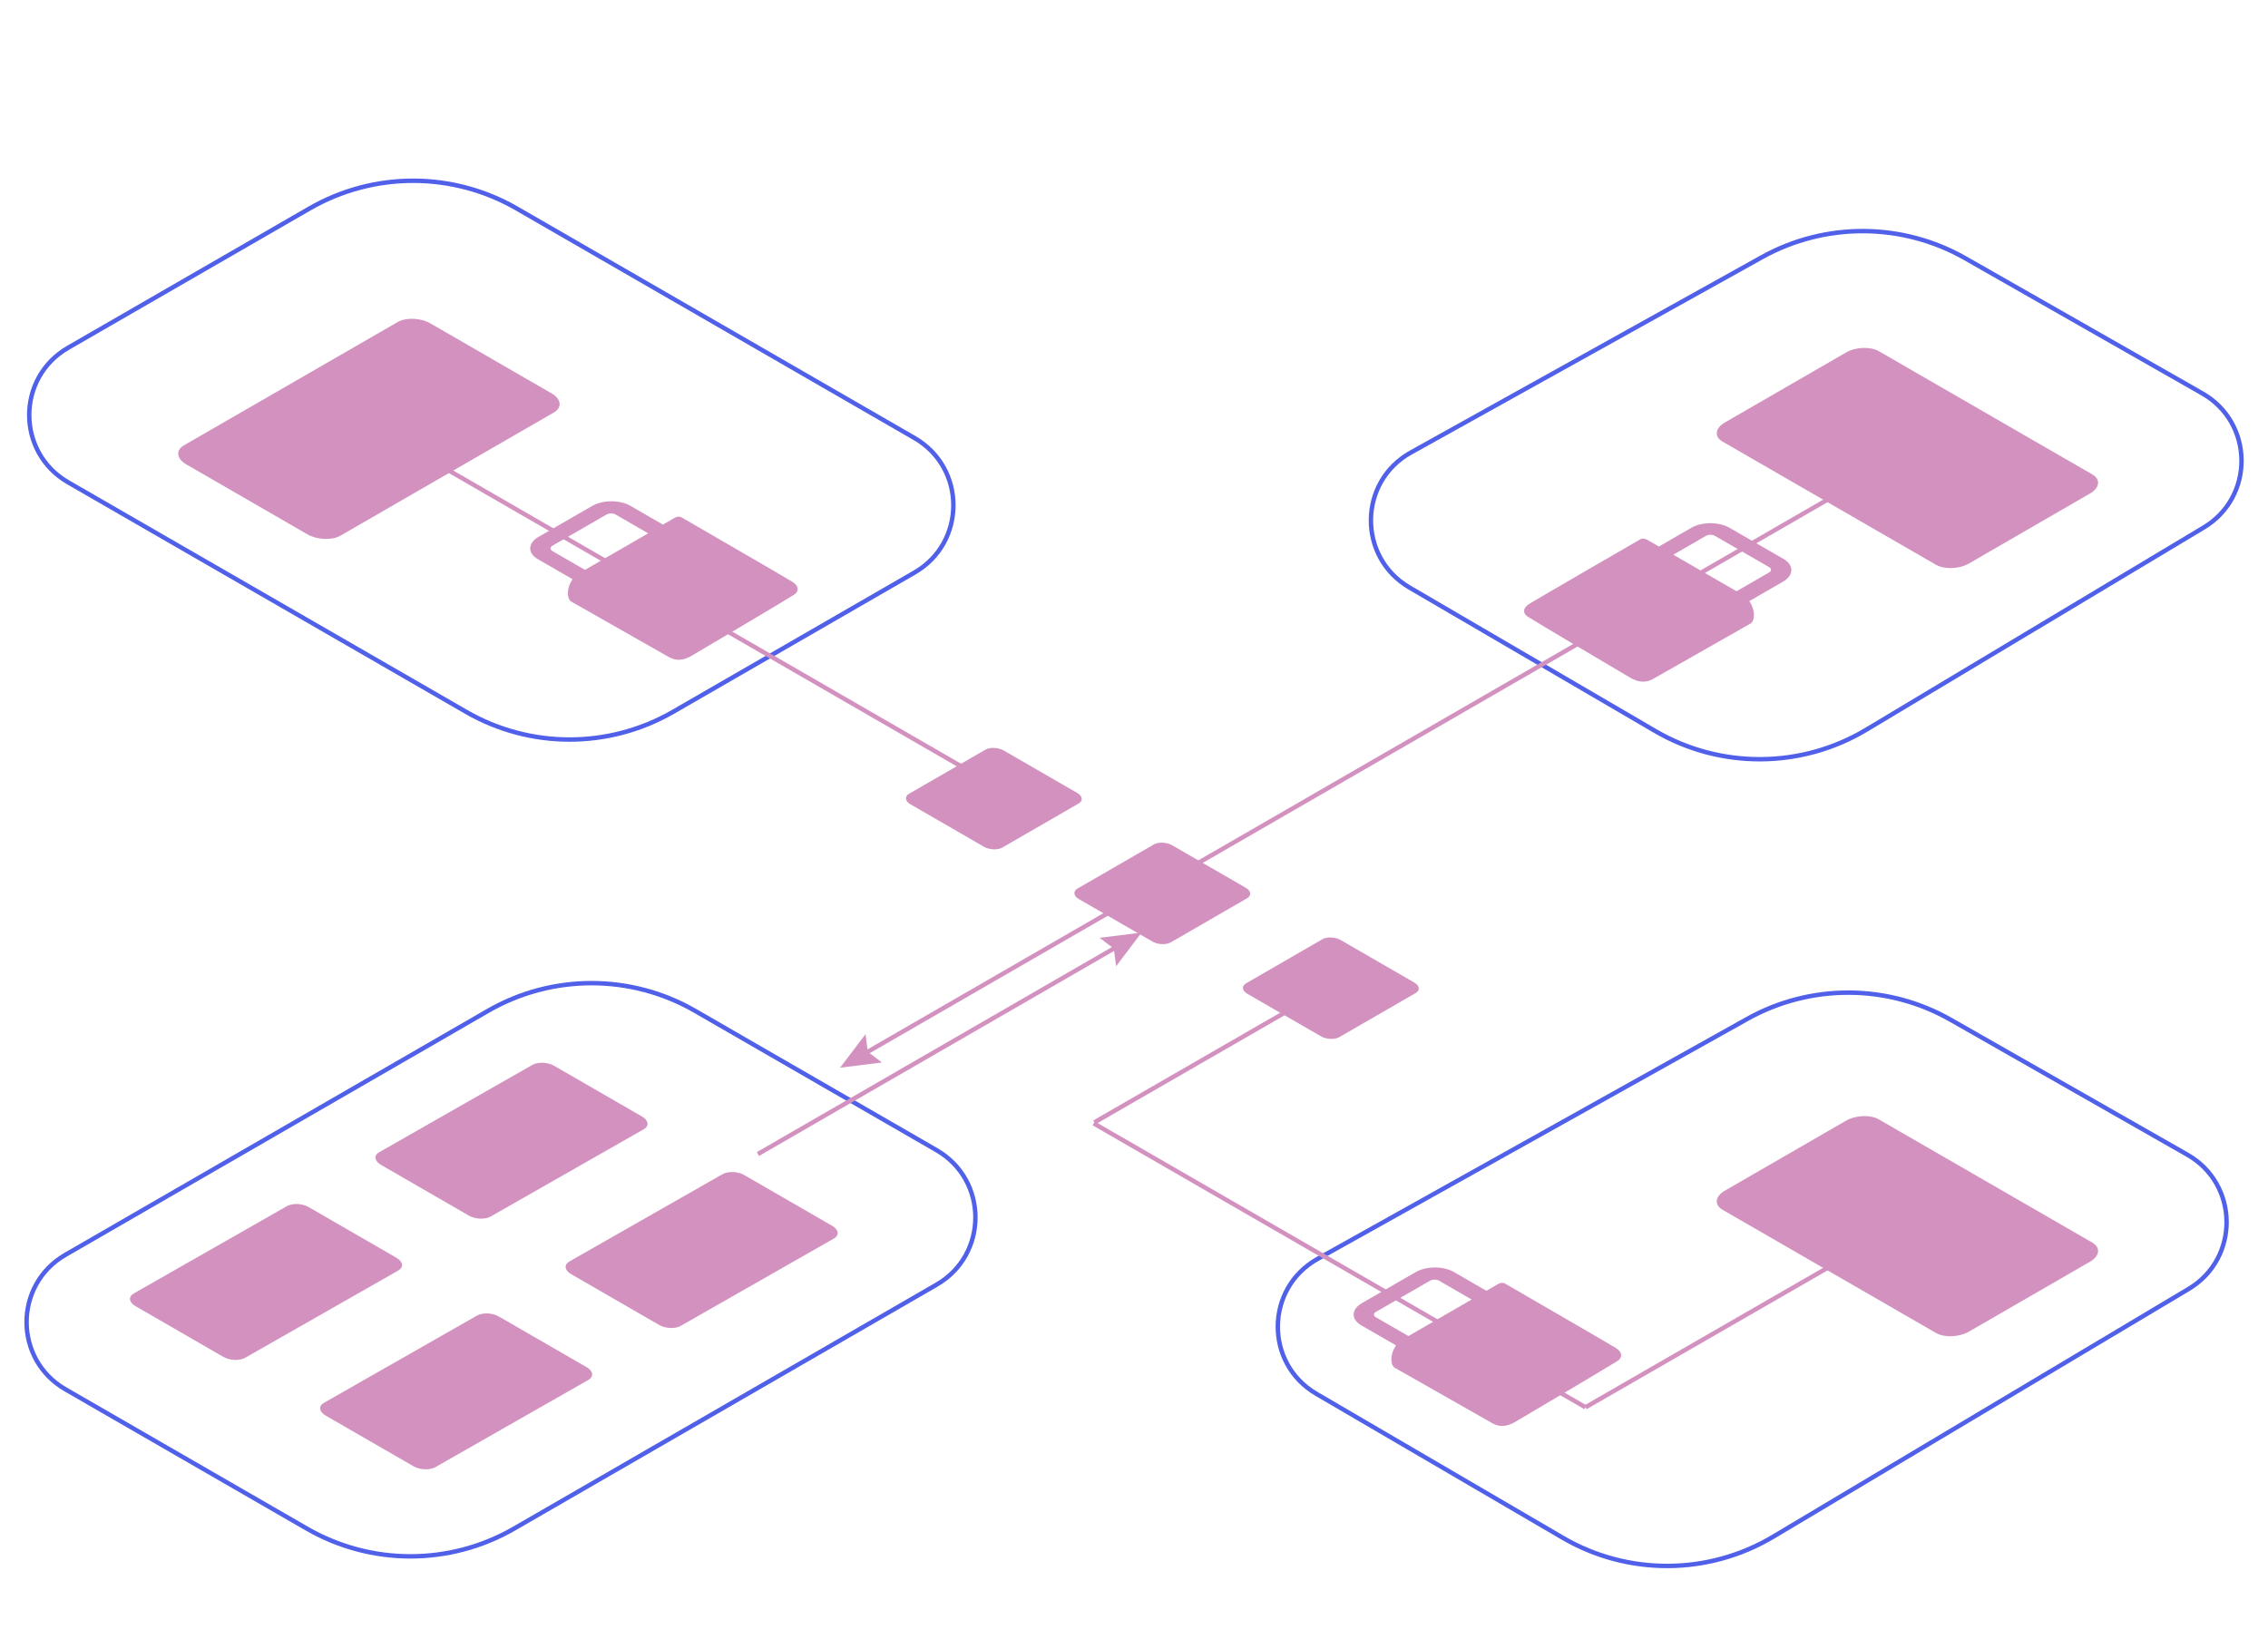 <?xml version="1.0" encoding="UTF-8"?> <!-- Generator: Adobe Illustrator 27.0.0, SVG Export Plug-In . SVG Version: 6.00 Build 0) --> <svg xmlns="http://www.w3.org/2000/svg" xmlns:xlink="http://www.w3.org/1999/xlink" id="Слой_1" x="0px" y="0px" viewBox="0 0 2048 1480" style="enable-background:new 0 0 2048 1480;" xml:space="preserve"> <style type="text/css"> .st0{fill:none;stroke:#5060E8;stroke-width:4;stroke-miterlimit:10;} .st1{fill:none;stroke:#D391C0;stroke-width:4;stroke-miterlimit:10;} .st2{fill:#D391C0;} </style> <g> <g> <g> <path class="st0" d="M607.8,642.9l218-125.8c46.8-27,46.8-94.5,0-121.5L466.6,188.3c-57.9-33.4-129.2-33.4-187.1,0l-218,125.8 c-46.8,27-46.8,94.5,0,121.5l359.2,207.2C478.6,676.3,549.9,676.3,607.8,642.9z"></path> </g> <g> <path class="st0" d="M1601.2,1387.9l375.2-223.8c46.1-27.5,45.5-94.6-1.2-121.2l-213.6-121.8c-56.9-32.5-126.7-32.8-183.9-0.8 L1189.8,1137c-47.4,26.5-48,94.4-1.2,121.8l222.3,129.9C1469.8,1423.2,1542.7,1422.8,1601.2,1387.9z"></path> </g> <g> <path class="st0" d="M59.1,1254.8l218,125.8c57.9,33.4,129.2,33.4,187.1,0l381.5-220.3c46.8-27,46.8-94.5,0-121.5L627.7,913 c-57.9-33.4-129.2-33.4-187.1,0L59.1,1133.3C12.3,1160.3,12.3,1227.8,59.1,1254.8z"></path> </g> <g> <path class="st0" d="M1685.2,659.1L1990,476.4c46-27.6,45.3-94.5-1.3-121.1l-214-122c-56.8-32.4-126.5-32.8-183.7-1l-317,176.4 c-47.5,26.4-48.2,94.5-1.3,121.9l221.9,129.6C1553.5,694.6,1626.6,694.2,1685.2,659.1z"></path> </g> </g> <g> <g> <g> <line class="st1" x1="1010.1" y1="854.2" x2="684.4" y2="1042.3"></line> <g> <polygon class="st2" points="992.9,847 1005.8,856.7 1007.8,872.7 1030.8,842.3 "></polygon> </g> </g> </g> <g> <g> <line class="st1" x1="779.3" y1="952.4" x2="1030.8" y2="807.2"></line> <g> <polygon class="st2" points="796.4,959.6 783.6,949.9 781.6,934 758.6,964.3 "></polygon> </g> </g> </g> <path class="st2" d="M443.1,1098.7l138.2-78.8c5.1-2.9,4.4-8-1.4-11.4l-79.5-45.9c-5.8-3.4-14.7-3.7-19.7-0.8l-138.2,78.8 c-5.1,2.9-4.4,8,1.4,11.4l79.5,45.9C429.2,1101.2,438,1101.6,443.1,1098.7z"></path> <path class="st2" d="M221.4,1226.3l138.2-78.8c5.1-2.9,4.4-8-1.4-11.4l-79.5-45.9c-5.8-3.4-14.7-3.7-19.7-0.8l-138.2,78.8 c-5.1,2.9-4.4,8,1.4,11.4l79.5,45.9C207.5,1228.9,216.3,1229.2,221.4,1226.3z"></path> <path class="st2" d="M614.8,1197.4l138.2-78.8c5.1-2.9,4.4-8-1.4-11.4l-79.5-45.9c-5.8-3.4-14.7-3.7-19.7-0.8l-138.2,78.8 c-5.1,2.9-4.4,8,1.4,11.4l79.5,45.9C600.9,1200,609.8,1200.4,614.8,1197.4z"></path> <path class="st2" d="M393.1,1325.1l138.2-78.8c5.1-2.9,4.4-8-1.4-11.4l-79.5-45.9c-5.8-3.4-14.7-3.7-19.7-0.8L292.5,1267 c-5.1,2.9-4.4,8,1.4,11.4l79.5,45.9C379.2,1327.6,388,1328,393.1,1325.1z"></path> <path class="st2" d="M905.1,765.5l68.9-39.8c4.2-2.4,3.7-6.7-1.2-9.5l-66.5-38.4c-4.9-2.8-12.3-3.1-16.5-0.7l-68.9,39.8 c-4.2,2.4-3.7,6.7,1.2,9.5l66.5,38.4C893.5,767.6,900.9,767.9,905.1,765.5z"></path> <path class="st2" d="M1057.2,851.1l68.9-39.8c4.2-2.4,3.7-6.7-1.2-9.5l-66.5-38.4c-4.9-2.8-12.3-3.1-16.5-0.7L973,802.5 c-4.2,2.4-3.7,6.7,1.2,9.5l66.5,38.4C1045.6,853.2,1053,853.5,1057.2,851.1z"></path> <path class="st2" d="M1209.4,936.7l68.9-39.8c4.2-2.4,3.7-6.7-1.2-9.5l-66.5-38.4c-4.9-2.8-12.3-3.1-16.5-0.7l-68.9,39.8 c-4.2,2.4-3.7,6.7,1.2,9.5l66.5,38.4C1197.7,938.8,1205.1,939.1,1209.4,936.7z"></path> <line class="st1" x1="1650.9" y1="450.9" x2="1080.1" y2="780.5"></line> <path class="st2" d="M1748.2,510.1l-192.8-111.3c-7.6-4.4-6.7-12.1,2.1-17.2l109.4-63.2c8.8-5.1,22.1-5.6,29.7-1.2l192.8,111.3 c7.6,4.4,6.7,12.1-2.1,17.2L1778,508.9C1769.2,514,1755.9,514.5,1748.2,510.1z"></path> <line class="st1" x1="404.7" y1="424.6" x2="890.4" y2="705.1"></line> <path class="st2" d="M307.4,483.8l192.8-111.3c7.6-4.4,6.7-12.1-2.1-17.2l-109.4-63.2c-8.8-5.1-22.1-5.6-29.7-1.2L166.1,402.2 c-7.6,4.4-6.7,12.1,2.1,17.2l109.4,63.2C286.4,487.6,299.7,488.2,307.4,483.8z"></path> <line class="st1" x1="1650.9" y1="1144.7" x2="1431.7" y2="1271"></line> <line class="st1" x1="1207.4" y1="887.3" x2="988.2" y2="1013.7"></line> <line class="st1" x1="987.6" y1="1014.6" x2="1431.7" y2="1271"></line> <path class="st2" d="M1748.2,1203.9l-192.8-111.3c-7.6-4.4-6.7-12.1,2.1-17.2l109.4-63.2c8.8-5.1,22.1-5.6,29.7-1.2l192.8,111.3 c7.6,4.4,6.7,12.1-2.1,17.2l-109.4,63.2C1769.2,1207.7,1755.9,1208.3,1748.2,1203.9z"></path> <path class="st2" d="M1229.4,1197.1l31.2,18c-1.1,1.6-2,3.4-2.8,5.3l0,0c-0.1,0.4-0.3,0.8-0.4,1.2v0.1c-0.1,0.4-0.2,0.7-0.3,1.1 c0,0.1,0,0.2-0.1,0.3c-0.1,0.3-0.2,0.7-0.2,1c0,0.1-0.1,0.3-0.1,0.4c0,0.3-0.1,0.6-0.1,0.8c0,0.2,0,0.5-0.1,0.7 c0,0.2,0,0.4-0.1,0.6c0,0.4,0,0.9,0,1.3l0,0l0,0c0,3.5,1.1,6,2.8,7.3l0,0l0,0l0,0l0,0l0,0c0.1,0.1,0.3,0.2,0.4,0.3 c0.2,0.1,0.3,0.2,0.5,0.2c0,0,81.2,46.2,87.6,49.8c6.4,3.6,13,3,20.2-1.1c7.1-4.1,88.7-52.5,92.8-55.3c4.2-2.8,4.9-7.6-1.7-11.7 s-100.1-58.2-100.1-58.2l0,0c-1.6-0.9-3.8-0.8-6.1,0.5l-10.6,6.1l-29.4-17c-9.4-5.4-24.8-5.4-34.2,0l-48.9,28.2 C1219.9,1182.8,1219.9,1191.7,1229.4,1197.1z M1242.4,1184.9l48.9-28.2c2.3-1.3,5.9-1.3,8.2,0l29.4,17l-57.1,33l-29.4-17 C1240.1,1188.3,1240.1,1186.2,1242.4,1184.9z"></path> <path class="st2" d="M485.8,505.1l31.2,18c-1.1,1.6-2,3.4-2.8,5.3l0,0c-0.1,0.4-0.3,0.8-0.4,1.2v0.1c-0.1,0.4-0.2,0.7-0.3,1.1 c0,0.1,0,0.2-0.1,0.3c-0.1,0.3-0.2,0.7-0.2,1c0,0.1-0.1,0.3-0.1,0.4c0,0.3-0.1,0.6-0.1,0.8s0,0.5-0.1,0.7c0,0.2,0,0.4-0.1,0.6 c0,0.4,0,0.9,0,1.3l0,0l0,0c0,3.5,1.1,6,2.8,7.3l0,0l0,0l0,0l0,0l0,0c0.1,0.1,0.3,0.2,0.4,0.3c0.2,0.1,0.3,0.2,0.5,0.2 c0,0,81.2,46.2,87.6,49.8c6.4,3.6,13,3,20.2-1.1c7.1-4.1,88.7-52.5,92.8-55.3c4.2-2.8,4.9-7.6-1.7-11.7 c-6.6-4.1-100.1-58.2-100.1-58.2l0,0c-1.6-0.9-3.8-0.8-6.1,0.5l-10.6,6.1l-29.4-17c-9.4-5.4-24.8-5.4-34.2,0L486.1,485 C476.4,490.8,476.4,499.7,485.8,505.1z M498.8,492.9l48.9-28.2c2.3-1.3,5.9-1.3,8.2,0l29.4,17l-57.1,33l-29.4-17 C496.6,496.3,496.6,494.2,498.8,492.9z"></path> <path class="st2" d="M1610.5,504.8l-48.9-28.2c-9.4-5.4-24.8-5.4-34.2,0l-29.4,17l-10.6-6.1c-2.3-1.3-4.5-1.4-6.1-0.5l0,0 c0,0-93.5,54.1-100.1,58.2s-6,8.9-1.7,11.7c4.1,2.8,85.7,51.2,92.8,55.3s13.8,4.7,20.2,1.1c6.4-3.6,87.6-49.8,87.6-49.8 c0.2-0.1,0.3-0.1,0.5-0.2c0.2-0.1,0.3-0.2,0.4-0.3l0,0l0,0l0,0l0,0l0,0c1.7-1.3,2.8-3.8,2.8-7.3l0,0l0,0c0-0.4,0-0.9,0-1.3 c0-0.2,0-0.4-0.1-0.6c0-0.2,0-0.5-0.1-0.7c0-0.3-0.1-0.6-0.1-0.8c0-0.1,0-0.3-0.1-0.4c-0.1-0.3-0.1-0.7-0.2-1c0-0.1,0-0.2-0.1-0.3 c-0.1-0.4-0.2-0.7-0.3-1.1v-0.1c-0.1-0.4-0.3-0.8-0.4-1.2l0,0c-0.7-1.9-1.7-3.7-2.8-5.3l31.2-18 C1619.9,519.1,1619.9,510.2,1610.5,504.8z M1597.5,517l-29.4,17l-57.1-33l29.4-17c2.3-1.3,5.9-1.3,8.2,0l48.9,28.2 C1599.8,513.6,1599.8,515.7,1597.5,517z"></path> </g> </g> </svg> 